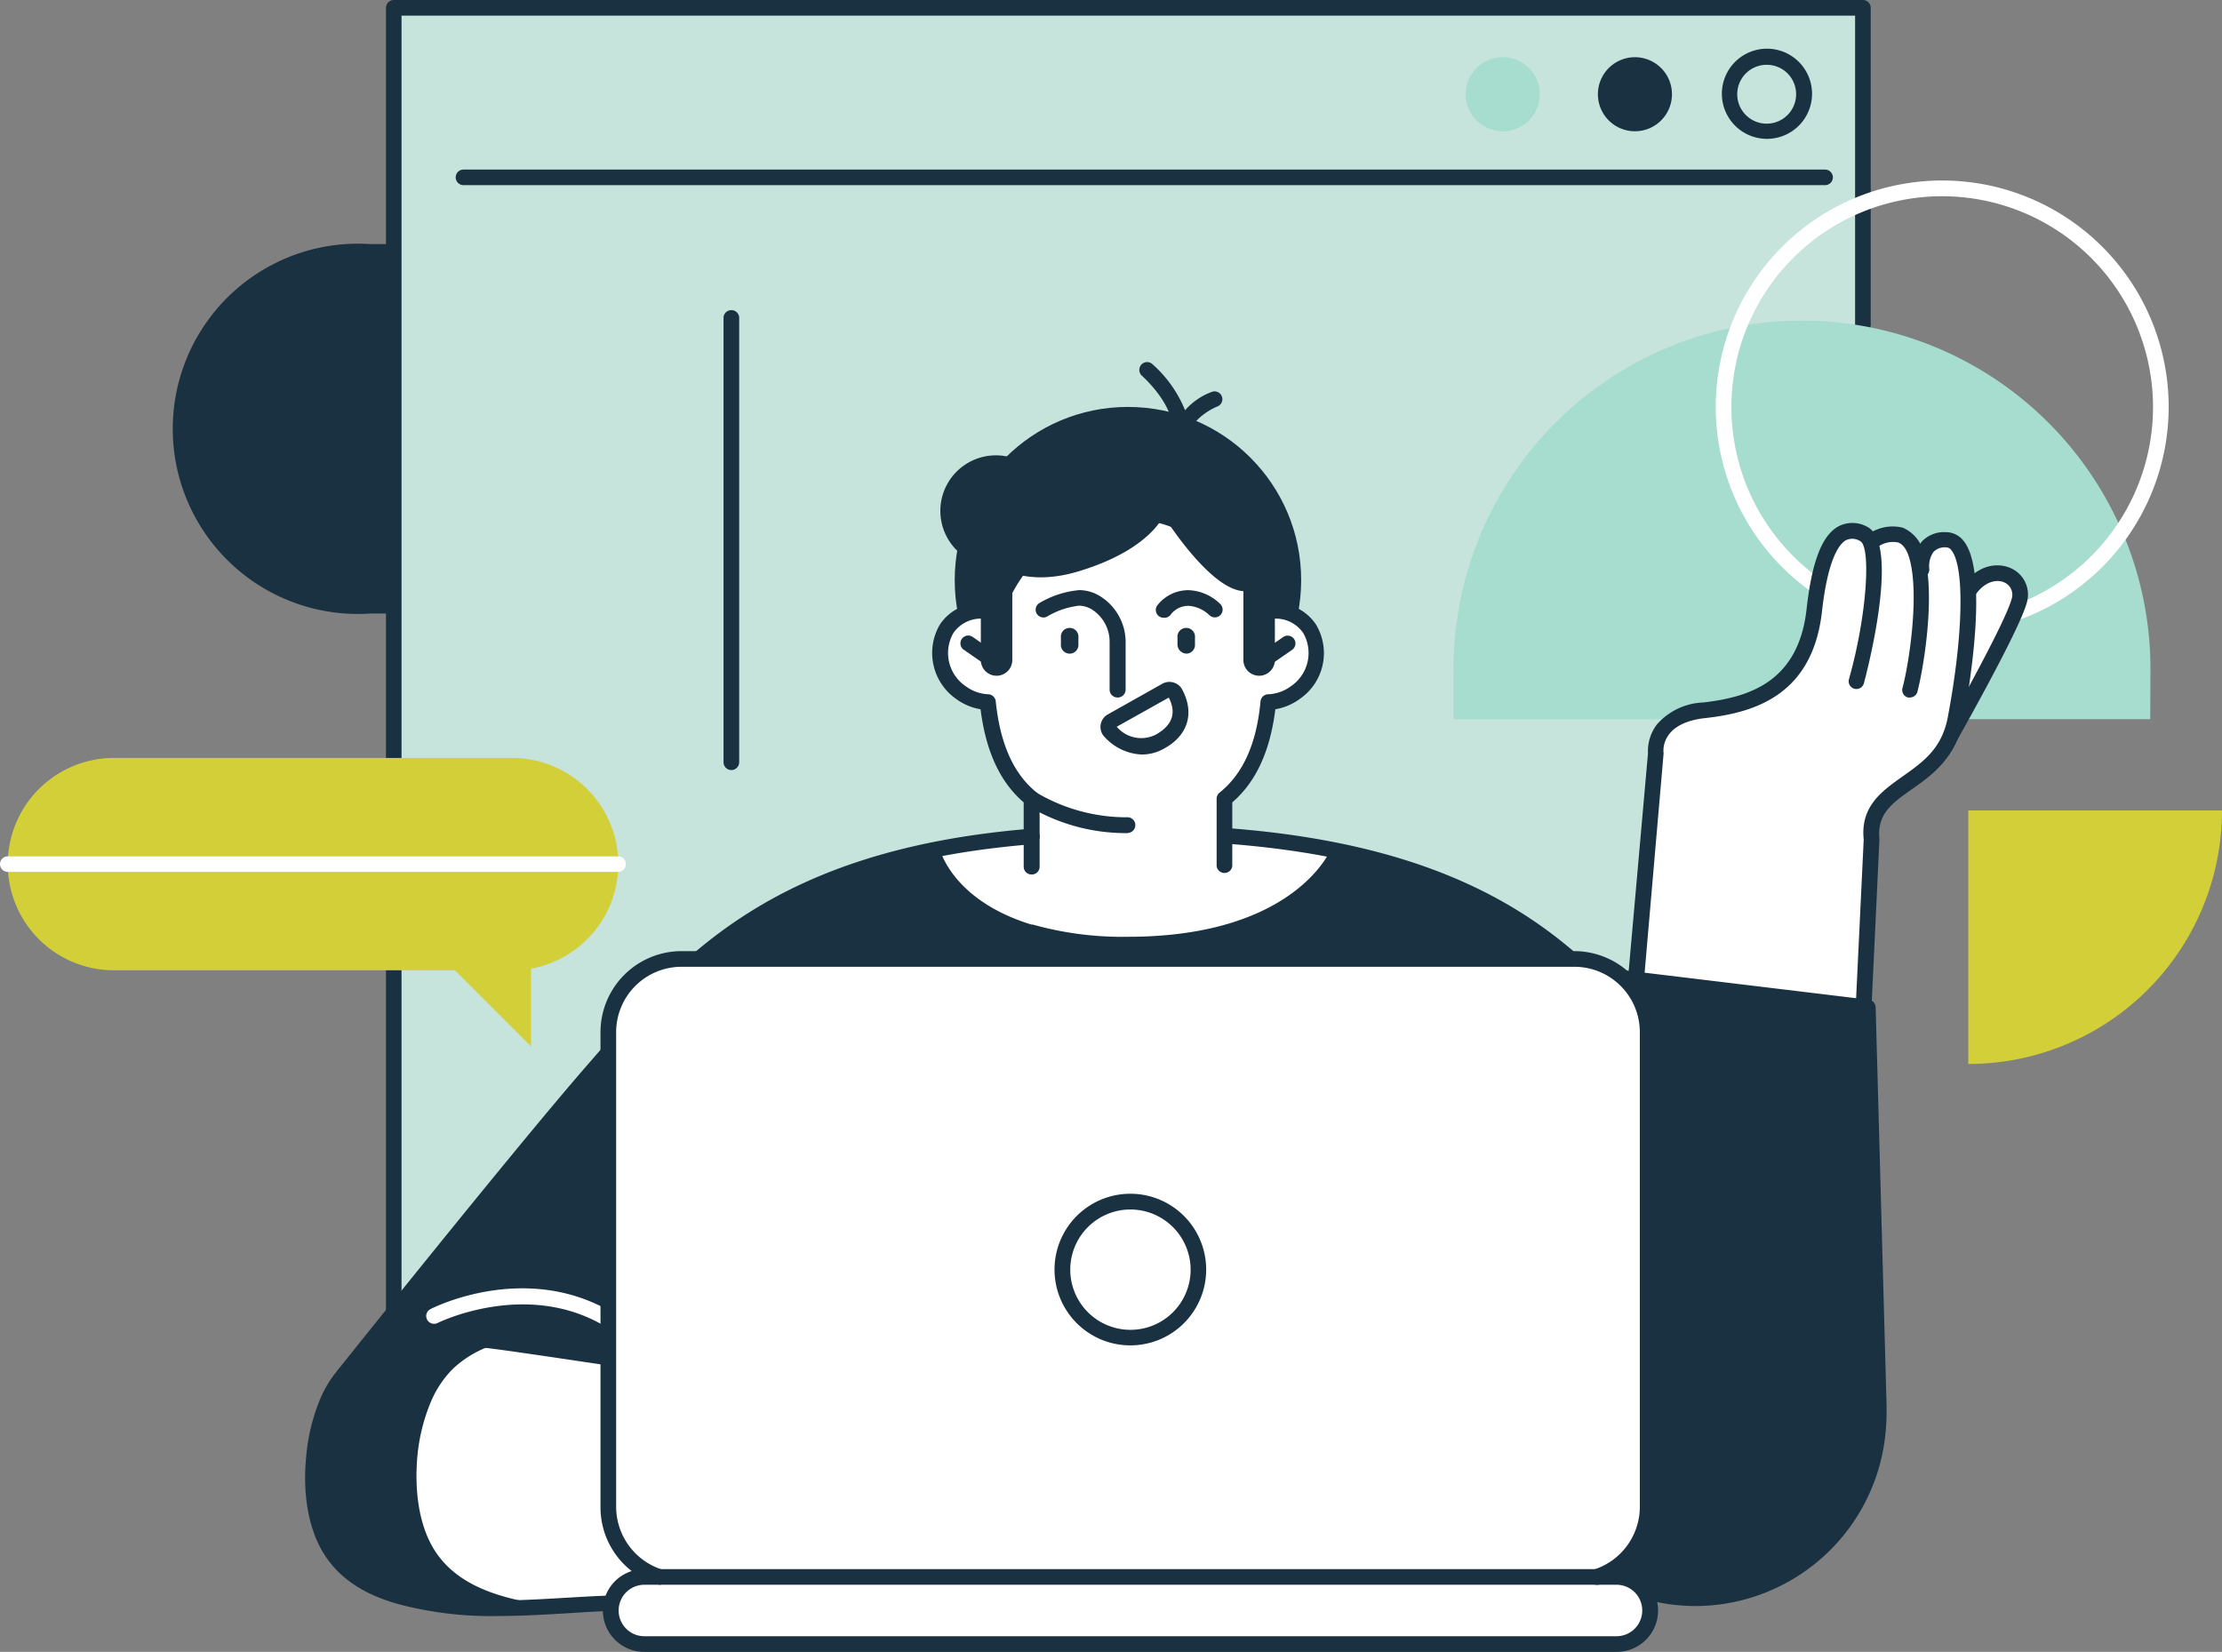 <svg xmlns="http://www.w3.org/2000/svg" width="240" height="178.45" viewBox="0 0 240 178.45"><rect x="0" y="0" width="240" height="178.45" fill="#808080" stroke="none"/><defs><style>.cls-1{fill:#c6e3dc;}.cls-2{fill:#1a3142;}.cls-3{fill:#a6ddce;}.cls-4{fill:#fff;}.cls-5{fill:#d3cf39;}</style></defs><g id="レイヤー_2" data-name="レイヤー 2"><g id="コンテンツ"><rect class="cls-1" x="42.54" y="0.84" width="158.28" height="158.28"/><path class="cls-2" d="M42.54,148.11a.84.84,0,0,1-.85-.84V.84A.85.85,0,0,1,42.54,0H201.21a.85.85,0,0,1,.85.84v34.1a.85.85,0,1,1-1.69,0V1.69h-157V147.27A.84.84,0,0,1,42.54,148.11Z"/><path class="cls-3" d="M232.25,77.69H157v-4.8a37.64,37.64,0,1,1,75.27,0Z"/><path class="cls-2" d="M42.54,26.37V66.28H40a20,20,0,1,1,0-39.91Z"/><path class="cls-4" d="M209.79,68.42A24.46,24.46,0,1,1,234.24,44,24.48,24.48,0,0,1,209.79,68.42Zm0-47.22A22.77,22.77,0,1,0,232.55,44,22.79,22.79,0,0,0,209.79,21.2Z"/><path class="cls-4" d="M201.21,110.54h-.07l-24-3.56-.11.25a.48.48,0,0,1-.44.29.49.49,0,0,1-.47-.52l2.21-25.62a4.42,4.42,0,0,1,.93-2.93,6.61,6.61,0,0,1,4.69-2.2c5.18-.59,10.6-2.28,11.51-10.41.56-5,1.58-7.71,3.23-8.64a2.51,2.51,0,0,1,1.25-.33,3.57,3.57,0,0,1,1.49.36,1.59,1.59,0,0,1,.55.41l.19.22.26-.14a4.66,4.66,0,0,1,2.1-.59,2.75,2.75,0,0,1,1,.16,3,3,0,0,1,1.65,1.58l.26.52.36-.47c0-.06.09-.11.13-.16a3,3,0,0,1,2.33-.93,2,2,0,0,1,1.59.79,6.65,6.65,0,0,1,1.13,3.31l.08.62.5-.37a3.73,3.73,0,0,1,2.21-.77,3.13,3.13,0,0,1,1.3.28,2.77,2.77,0,0,1,1.51,3.36c-.77,2.85-7.1,14.06-7.37,14.53C210,82.27,208,83.69,206.24,85c-2.19,1.56-3.92,2.79-3.62,5.73v.07l-.93,19.34a.49.49,0,0,1-.48.45Z"/><path class="cls-2" d="M202.92,151.89l-1.17-43L174.9,105.6l-1,2.15c-9-9.52-21.73-17.81-51.82-17.81-37.2,0-47.78,13.85-58.2,25.84-8.08,9.29-25.72,31.41-25.72,31.41l122.56,2.22-1.51,7.2,4.33-.21a19.83,19.83,0,0,0,39.26-1.88c.06-.63.09-1.26.09-1.9C202.94,152.37,202.93,152.13,202.92,151.89Z"/><circle class="cls-2" cx="121.83" cy="62.67" r="18.71"/><path class="cls-4" d="M132.25,90.28v-4c2.49-2,4.21-5.24,4.74-10.43a5.36,5.36,0,0,0,4.44-7.93,4.45,4.45,0,0,0-5.22-1.65c-2.17-6.45-7.79-11-14.38-11s-12.2,4.58-14.38,11a4.45,4.45,0,0,0-5.22,1.65,5.36,5.36,0,0,0,4.44,7.93c.53,5.19,2.26,8.44,4.74,10.44v4.07a94.38,94.38,0,0,0-9.91,1.35c.12.45,1.66,5.64,9.91,8.17,0,0,.14,0,.14,0a35.83,35.83,0,0,0,10.28,1.32c18.12,0,21.93-9.47,21.93-9.48A98.48,98.48,0,0,0,132.25,90.28Z"/><path class="cls-2" d="M111.41,94.47a.84.84,0,0,1-.84-.84V86.68c-2.56-2.2-4.08-5.5-4.66-10.06a6.16,6.16,0,0,1-2.63-1.11,6.06,6.06,0,0,1-1.75-8.06,5.22,5.22,0,0,1,5.39-2.19c2.51-6.53,8.41-10.87,14.91-10.87s12.4,4.34,14.91,10.87a5.22,5.22,0,0,1,5.39,2.19,6,6,0,0,1-1.75,8.06,6.16,6.16,0,0,1-2.63,1.11c-.57,4.56-2.1,7.86-4.65,10.06v6.87a.85.85,0,0,1-1.69,0V86.28a.86.86,0,0,1,.31-.65c2.51-2,4-5.24,4.43-9.86A.85.85,0,0,1,137,75a4.39,4.39,0,0,0,2.42-.86,4.33,4.33,0,0,0,1.34-5.76,3.61,3.61,0,0,0-4.24-1.32.85.85,0,0,1-1.07-.53c-2.11-6.26-7.57-10.46-13.58-10.46s-11.47,4.2-13.58,10.46a.84.84,0,0,1-1.06.53,3.62,3.62,0,0,0-4.25,1.32,4.33,4.33,0,0,0,1.34,5.76,4.39,4.39,0,0,0,2.42.86.85.85,0,0,1,.81.76c.48,4.62,1.93,7.85,4.43,9.86a.83.83,0,0,1,.31.66v7.34A.84.84,0,0,1,111.41,94.47Z"/><path class="cls-2" d="M183.09,173.5a20.75,20.75,0,0,1-20.17-16.22l-3.62.17a.85.85,0,0,1-.68-.29.82.82,0,0,1-.18-.72l1.29-6.2-122.56-.91a.85.85,0,0,1-.65-1.37c.19-.24,18.78-23.54,26.77-32.74l1.4-1.61c8.83-10.23,18.84-21.83,46.7-24.09a.88.88,0,0,1,.91.77.85.85,0,0,1-.78.91C84.35,93.4,75,104.24,66,114.72l-1.39,1.61c-6.86,7.88-21.54,26.19-25.65,31.32l121.86.91a.87.87,0,0,1,.65.32.84.84,0,0,1,.17.7l-1.29,6.14,3.24-.16a.85.85,0,0,1,.87.69A19,19,0,0,0,202,154.44c.06-.6.08-1.21.08-1.82,0-.24,0-.47,0-.7l-1.16-42.3-25.5-3.11-.7,1.58a.84.84,0,0,1-.63.49.81.81,0,0,1-.75-.25c-7.1-7.49-17.48-15.39-40.63-17.17a.84.84,0,0,1,.13-1.68c22.8,1.76,33.55,9.34,40.85,16.78l.44-1a.85.85,0,0,1,.87-.5L201.85,108a.85.85,0,0,1,.74.81l1.18,43c0,.25,0,.5,0,.76q0,1-.09,2A20.68,20.68,0,0,1,183.09,173.5Z"/><path class="cls-2" d="M190.85,15a4.87,4.87,0,1,1,4.87-4.86A4.87,4.87,0,0,1,190.85,15Zm0-8A3.18,3.18,0,1,0,194,10.18,3.17,3.17,0,0,0,190.85,7Z"/><path class="cls-2" d="M180.59,10.18a4,4,0,1,1-4-4A4,4,0,0,1,180.59,10.18Z"/><path class="cls-3" d="M166.31,10.18a4,4,0,1,1-4-4A4,4,0,0,1,166.31,10.18Z"/><path class="cls-4" d="M35.38,151.41a11.22,11.22,0,0,1,2.36-3.52c4.22-4.14,11.37-3.62,16.45-2.9,6.4.9,45.47,6.8,45.5,6.94L103,168.54s-2.4,2.64-32.74,4.48c-1.37.08-2.75.15-4.12.19-7.54.21-15,1.38-22.47-.62-2.91-.78-5.91-2.12-7.77-4.9s-2.32-6.74-2-10.34A19.68,19.68,0,0,1,35.38,151.41Z"/><path class="cls-2" d="M53.64,174.58a39.14,39.14,0,0,1-10.2-1.18c-3.89-1-6.59-2.75-8.26-5.24-1.79-2.66-2.54-6.53-2.1-10.89a20.73,20.73,0,0,1,1.53-6.2,11.89,11.89,0,0,1,2.54-3.78c4.39-4.31,11.47-3.94,17.15-3.14,3.13.44,14.18,2.1,25.16,3.76,20.92,3.18,20.92,3.18,21.06,3.86l3.29,16.61a.85.85,0,0,1-.2.73c-.44.48-4.11,3-33.32,4.75-1.38.08-2.76.15-4.15.19-1.73,0-3.46.15-5.18.25C58.55,174.44,56.1,174.58,53.64,174.58ZM36.15,151.75a19.22,19.22,0,0,0-1.39,5.69c-.4,4,.25,7.44,1.82,9.78,1.45,2.16,3.77,3.61,7.29,4.55,5.61,1.51,11.14,1.19,17,.85,1.74-.1,3.48-.21,5.23-.26,1.37,0,2.74-.1,4.1-.18,24.14-1.46,30.41-3.43,31.85-4.07L99,152.65c-4.6-.8-38.7-6-44.9-6.83-5.3-.74-11.88-1.12-15.74,2.67a10.5,10.5,0,0,0-2.18,3.26Z"/><path class="cls-2" d="M54.86,172.59c-2.92-.78-5.91-2.12-7.78-4.9s-2.32-6.74-2-10.34a20,20,0,0,1,1.47-5.94,11.19,11.19,0,0,1,2.35-3.52A11.48,11.48,0,0,1,54.42,145l-.23,0c-5.08-.72-12.23-1.24-16.45,2.9a11.22,11.22,0,0,0-2.36,3.52,19.68,19.68,0,0,0-1.46,5.94c-.36,3.6,0,7.51,2,10.34s4.86,4.12,7.77,4.9c5.44,1.45,10.87,1.23,16.34.92A31.77,31.77,0,0,1,54.86,172.59Z"/><path class="cls-2" d="M197.13,20H50.06a.84.84,0,1,1,0-1.68H197.13a.84.84,0,1,1,0,1.68Z"/><path class="cls-2" d="M125.67,66.73a.8.8,0,0,1-.49-.16A.84.84,0,0,1,125,65.4a4.23,4.23,0,0,1,3.47-1.64,5.16,5.16,0,0,1,3.34,1.5.84.84,0,0,1,0,1.19.85.85,0,0,1-1.19,0,3.6,3.6,0,0,0-2.21-1,2.38,2.38,0,0,0-2,1A.84.84,0,0,1,125.67,66.73Z"/><path class="cls-2" d="M128.18,70.61a1,1,0,0,1-1-1v-.73a.95.95,0,1,1,1.89,0v.73A.94.94,0,0,1,128.18,70.61Z"/><path class="cls-2" d="M115.59,70.61a.94.94,0,0,1-1-1v-.73a.95.95,0,1,1,1.89,0v.73A.94.94,0,0,1,115.59,70.61Z"/><path class="cls-2" d="M120.7,75.35a.85.85,0,0,1-.85-.84V69.39A4.14,4.14,0,0,0,118,65.88a2.78,2.78,0,0,0-1.43-.45,8.63,8.63,0,0,0-3.48,1.18.84.84,0,0,1-.86-1.44,10.18,10.18,0,0,1,4.34-1.42,4.32,4.32,0,0,1,2.32.7,5.84,5.84,0,0,1,2.69,4.94v5.12A.85.85,0,0,1,120.7,75.35Z"/><path class="cls-2" d="M123.33,81.51a5.76,5.76,0,0,1-4-1.87,1.55,1.55,0,0,1,.34-2.47l5.88-3.31.41.74-.41-.74a1.57,1.57,0,0,1,1.2-.13,1.52,1.52,0,0,1,.94.76c1.37,2.56.62,5-2,6.4A4.86,4.86,0,0,1,123.33,81.51Zm-2.71-3a3.46,3.46,0,0,0,4.22.85c1.78-1,2.26-2.33,1.4-4Z"/><path class="cls-2" d="M107.64,73a1.7,1.7,0,0,1-1.7-1.7V61a1.7,1.7,0,0,1,3.4,0V71.27A1.7,1.7,0,0,1,107.64,73Z"/><path class="cls-2" d="M138.15,54.8l-7.79-4.75-12.68-2-4.87,4.22a6,6,0,1,0-5.17,8.92c1.81,1,4.72,1.79,8.89.52,7.7-2.33,9.14-6,9.14-6s5.38,8.65,9.1,8.13S138.15,54.8,138.15,54.8Z"/><path class="cls-2" d="M127.49,47.17l-.23,0a.85.85,0,0,1-.61-.83c0-2.82-3.27-5.71-3.3-5.74a.85.85,0,0,1-.09-1.19.84.84,0,0,1,1.19-.09,13.31,13.31,0,0,1,3.55,5,7.11,7.11,0,0,1,2.93-2,.84.84,0,1,1,.51,1.61,7,7,0,0,0-3.22,2.83A.86.86,0,0,1,127.49,47.17Z"/><path class="cls-2" d="M107.47,72.35a.82.82,0,0,1-.47-.15l-2.89-2a.84.84,0,1,1,.94-1.4l2.89,2a.84.84,0,0,1-.47,1.54Z"/><path class="cls-2" d="M136,73a1.7,1.7,0,0,0,1.7-1.7V61a1.7,1.7,0,1,0-3.4,0V71.27A1.7,1.7,0,0,0,136,73Z"/><path class="cls-2" d="M136.19,72.35a.86.86,0,0,1-.7-.37.84.84,0,0,1,.23-1.17l2.89-2a.84.84,0,0,1,.94,1.4l-2.89,2A.8.8,0,0,1,136.19,72.35Z"/><path class="cls-2" d="M121.83,90a20.51,20.51,0,0,1-10.9-3,.84.84,0,1,1,1-1.39,19.11,19.11,0,0,0,9.94,2.68.85.85,0,0,1,0,1.69Z"/><path class="cls-5" d="M240,87.55a27.39,27.39,0,0,1-27.4,27.39V87.55Z"/><path class="cls-2" d="M176.57,107.89h-.07a.85.85,0,0,1-.77-.91L178,81.38a4.73,4.73,0,0,1,1-3.16,7,7,0,0,1,4.94-2.33c5-.57,10.31-2.22,11.19-10.09.57-5.1,1.65-7.93,3.41-8.92a3.26,3.26,0,0,1,3.08,0c3.83,1.77-.26,16.79-.3,16.94a.84.84,0,0,1-1.05.58.84.84,0,0,1-.57-1c2-7.06,2.39-14.4,1.21-14.95a1.58,1.58,0,0,0-1.55-.08c-.67.39-1.91,1.89-2.56,7.63-1,9.11-7.31,11-12.67,11.58-4.66.53-4.49,3.4-4.45,3.72a.48.48,0,0,1,0,.17l-2.22,25.66A.85.85,0,0,1,176.57,107.89Z"/><path class="cls-2" d="M206.29,75.35a.83.83,0,0,1-.22,0,.85.85,0,0,1-.59-1c.68-2.46,1.86-10,.78-13.94-.27-1-.69-1.61-1.25-1.81a2.81,2.81,0,0,0-2.17.47.84.84,0,0,1-1-1.39,4.58,4.58,0,0,1,3.7-.67,4,4,0,0,1,2.31,3c1.24,4.55-.16,12.58-.78,14.83A.86.86,0,0,1,206.29,75.35Z"/><path class="cls-2" d="M201.21,110.91h-.12l-24.59-3.64a.84.84,0,0,1,.25-1.67l23.67,3.51.88-18.41c-.37-3.58,1.94-5.22,4.18-6.81s4.27-3,4.91-6.45c1.67-8.84,1.82-16.23.38-18a.71.71,0,0,0-.58-.31,1.71,1.71,0,0,0-1.34.48,2.66,2.66,0,0,0-.47,1.82.84.84,0,0,1-1.67.2,4.25,4.25,0,0,1,.88-3.14,3.3,3.3,0,0,1,2.6-1,2.4,2.4,0,0,1,1.88.92c2.74,3.32.68,15.66,0,19.36-.77,4.09-3.44,6-5.59,7.51s-3.76,2.67-3.48,5.39l-.92,19.47a.91.91,0,0,1-.31.61A.87.87,0,0,1,201.21,110.91Z"/><path class="cls-2" d="M210.7,80.22a.86.86,0,0,1-.41-.1A.84.84,0,0,1,210,79c2.26-4,6.68-12.09,7.27-14.27a1.45,1.45,0,0,0-.78-1.81c-.85-.38-2.16-.1-3.16,1.4a.83.83,0,0,1-1.16.23.84.84,0,0,1-.24-1.17c1.55-2.32,3.75-2.68,5.26-2a3.11,3.11,0,0,1,1.71,3.78c-.8,2.93-7.16,14.18-7.43,14.66A.85.85,0,0,1,210.7,80.22Z"/><path class="cls-2" d="M79,83.19a.85.85,0,0,1-.85-.84V34.26a.85.85,0,0,1,1.69,0V82.35A.85.85,0,0,1,79,83.19Z"/><path class="cls-5" d="M12.31,104.82h43a11.47,11.47,0,1,0,0-22.94h-43a11.47,11.47,0,0,0,0,22.94Z"/><polygon class="cls-5" points="57.35 103.95 57.35 113.03 46.06 101.74 57.35 103.95"/><path class="cls-4" d="M66.76,94.19H.84a.84.84,0,1,1,0-1.68H66.76a.84.84,0,1,1,0,1.68Z"/><path class="cls-4" d="M65.7,143.35a.88.88,0,0,1-.43-.12c-8.48-5-17.9-.36-18-.31a.85.85,0,0,1-1.14-.37.83.83,0,0,1,.37-1.13c.42-.22,10.32-5.16,19.62.36a.86.86,0,0,1,.3,1.16A.84.84,0,0,1,65.7,143.35Z"/><path class="cls-4" d="M174.6,170.35h-2.17a7.92,7.92,0,0,0,5.53-7.53V111.5a7.93,7.93,0,0,0-7.9-7.9H73.61a7.93,7.93,0,0,0-7.91,7.9v51.32a7.92,7.92,0,0,0,5.53,7.53H69.6a3.63,3.63,0,1,0,0,7.25h105a3.63,3.63,0,1,0,0-7.25Z"/><path class="cls-2" d="M174.6,178.45H69.6a4.47,4.47,0,0,1-1.37-8.73,8.71,8.71,0,0,1-3.37-6.9V111.5a8.76,8.76,0,0,1,8.75-8.75h96.45a8.76,8.76,0,0,1,8.74,8.75v51.32a8.67,8.67,0,0,1-3.24,6.79,4.47,4.47,0,0,1-1,8.84Zm-105-7.25a2.78,2.78,0,1,0,0,5.56h105a2.78,2.78,0,1,0,0-5.56h-2.17a.85.85,0,0,1-.83-.72.83.83,0,0,1,.58-.93,7.13,7.13,0,0,0,4.94-6.73V111.5a7.07,7.07,0,0,0-7.06-7.06H73.61a7.07,7.07,0,0,0-7.06,7.06v51.32a7.14,7.14,0,0,0,4.93,6.73.83.83,0,0,1,.58.93.84.84,0,0,1-.83.72Z"/><path class="cls-4" d="M129.44,137.16a7.34,7.34,0,1,1-7.34-7.34A7.34,7.34,0,0,1,129.44,137.16Z"/><path class="cls-2" d="M122.1,145.34a8.19,8.19,0,1,1,8.18-8.18A8.19,8.19,0,0,1,122.1,145.34Zm0-14.68a6.5,6.5,0,1,0,6.5,6.5A6.51,6.51,0,0,0,122.1,130.66Z"/><path class="cls-2" d="M172.43,171.2H71.23a.85.85,0,0,1,0-1.69h101.2a.85.85,0,1,1,0,1.69Z"/></g></g></svg>